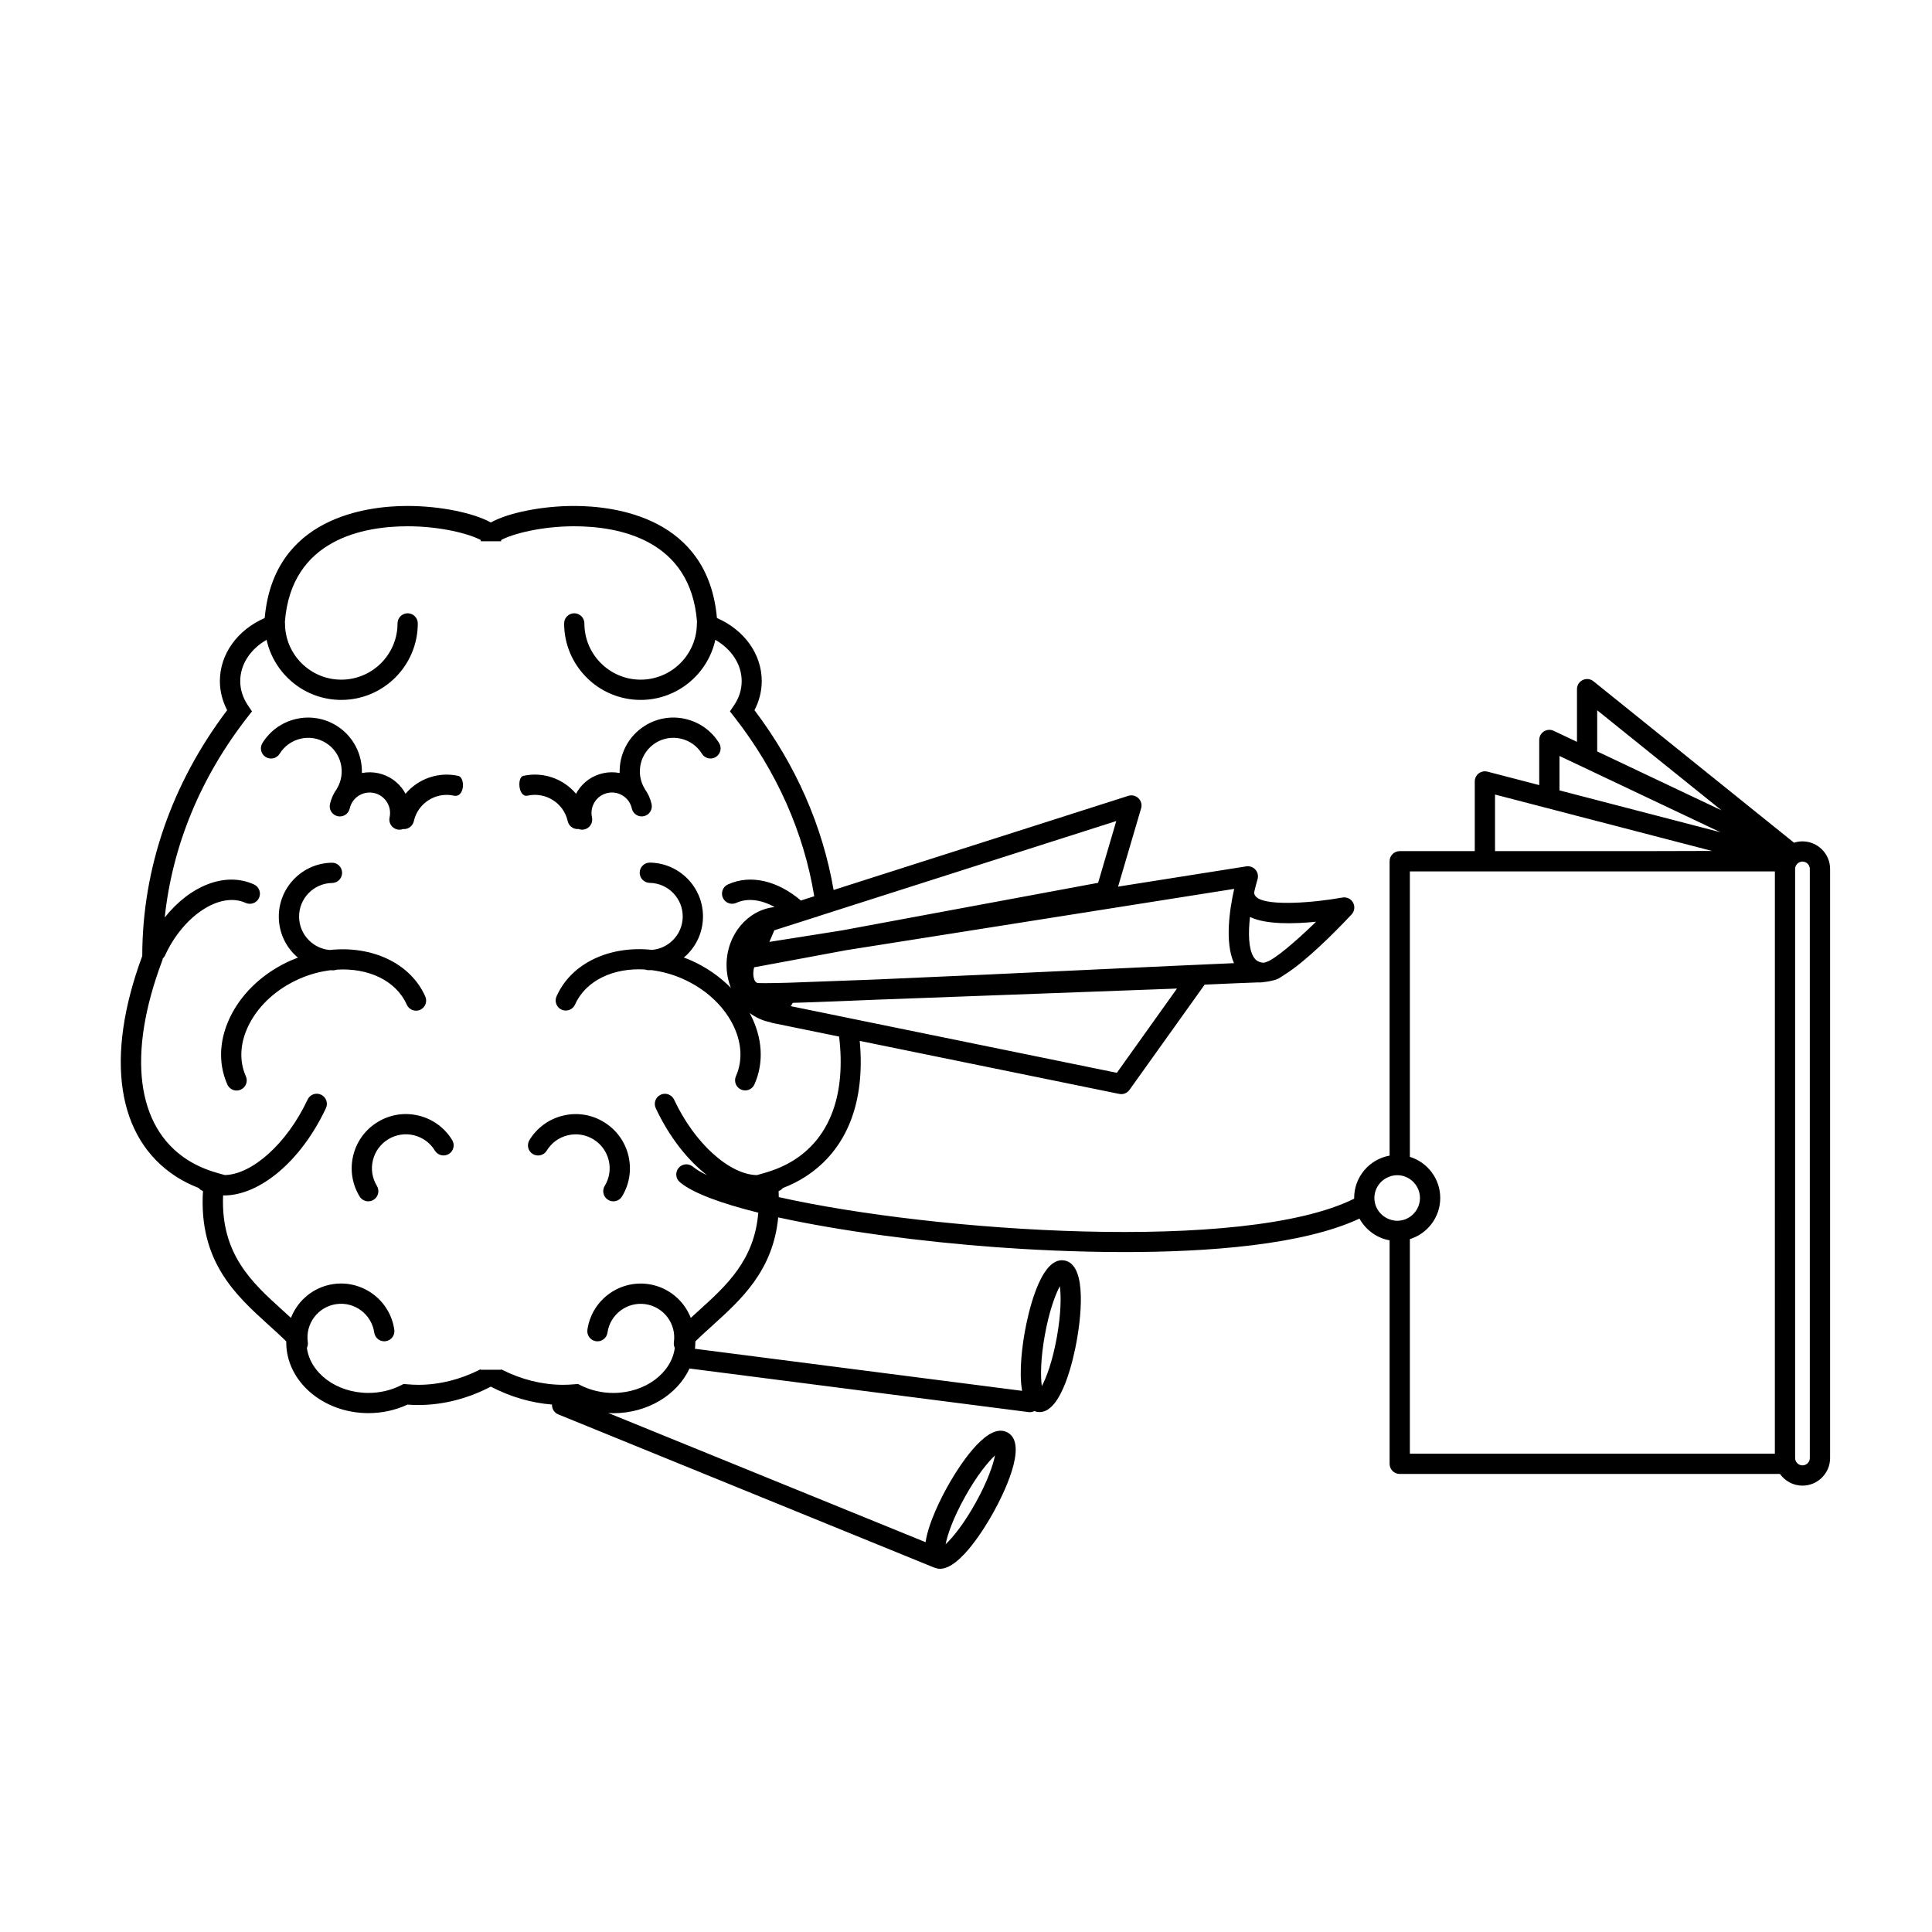 <?xml version="1.0" encoding="UTF-8"?>
<!-- Uploaded to: ICON Repo, www.iconrepo.com, Generator: ICON Repo Mixer Tools -->
<svg fill="#000000" width="800px" height="800px" version="1.1" viewBox="144 144 512 512" xmlns="http://www.w3.org/2000/svg">
 <g>
  <path d="m621.68 366.97c-0.781 0-1.535 0.125-2.242 0.359l-53.16-42.789c-0.801-0.645-1.91-0.777-2.836-0.328-0.938 0.441-1.527 1.387-1.527 2.418v13.965l-6.172-2.922c-0.832-0.395-1.805-0.332-2.586 0.156-0.781 0.492-1.246 1.352-1.246 2.266v11.965l-13.719-3.566c-0.805-0.207-1.664-0.031-2.324 0.473-0.656 0.508-1.039 1.293-1.039 2.121v18.469h-19.891c-1.48 0-2.68 1.199-2.68 2.684v78.012c-5.332 0.957-9.391 5.617-9.391 11.219 0 0.066 0.004 0.125 0.012 0.188-29.066 14.473-111.22 8.848-152.5-0.414-0.016-0.527-0.004-1.047-0.039-1.598 0.074-0.035 0.156-0.059 0.23-0.098 0.367-0.168 0.672-0.422 0.918-0.715 2.156-0.836 4.168-1.832 5.984-3.019 11.012-7.125 15.879-19.746 14.363-35.969l68.766 14.051c0.18 0.039 0.359 0.059 0.535 0.059 0.855 0 1.672-0.414 2.188-1.129l19.926-27.891c6.184-0.277 11.109-0.488 14.188-0.59 0.734 0.121 3.926-0.344 5.273-0.961 0.281-0.133 1.336-0.848 1.734-1.098 5.648-3.551 13.039-10.953 17.734-15.949 0.797-0.848 0.957-2.102 0.402-3.125-0.551-1.02-1.699-1.559-2.836-1.359-7.481 1.371-19.41 2.301-22.504 0.098-0.102-0.07-1.008-0.664-0.852-1.582 0.277-1.219 0.574-2.359 0.871-3.352 0.262-0.883 0.055-1.84-0.551-2.535-0.605-0.695-1.527-1.027-2.434-0.887-1.703 0.266-15.699 2.484-33.973 5.371l6.102-20.746c0.281-0.953 0.016-1.984-0.707-2.68-0.711-0.695-1.742-0.938-2.684-0.637l-78.102 24.949c-2.91-16.93-9.996-33.137-20.973-47.648 1.266-2.414 1.93-5.047 1.93-7.715 0-7.133-4.606-13.531-11.875-16.711-2.371-26.762-27.141-29.695-37.852-29.695-8.555 0-17.441 1.812-22.07 4.375-4.629-2.559-13.523-4.375-22.07-4.375-10.711 0-35.477 2.938-37.852 29.695-7.273 3.184-11.879 9.582-11.879 16.711 0 2.66 0.664 5.297 1.93 7.715-14.707 19.457-22.48 41.938-22.5 65.141-9.992 27.008-6.734 48.305 8.957 58.461 1.82 1.18 3.836 2.18 5.984 3.012 0.242 0.297 0.551 0.551 0.918 0.719 0.074 0.035 0.156 0.059 0.23 0.098-1.152 18.691 8.688 27.609 17.422 35.52 1.637 1.48 3.199 2.891 4.644 4.332v0.25c0 10.344 9.77 18.758 21.781 18.758 3.606 0 7.168-0.777 10.359-2.262 1.043 0.082 1.996 0.109 2.887 0.109h0.297c6.457-0.066 12.809-1.707 18.887-4.867 5.246 2.715 10.68 4.312 16.219 4.742-0.051 1.102 0.578 2.168 1.656 2.609l99.582 40.582c0.086 0.035 0.168 0.051 0.246 0.074 0.43 0.156 0.871 0.266 1.352 0.266 5.41 0 12.176-11.41 14.113-14.902 2.324-4.176 9.465-18.055 3.809-21.207-0.578-0.316-1.211-0.484-1.891-0.484-5.414 0-12.176 11.41-14.121 14.906-1.492 2.68-4.953 9.355-5.754 14.629l-84.109-34.242c0.441 0.02 0.883 0.07 1.324 0.07 9.18 0 17.027-4.922 20.234-11.848l89.859 11.551c0.117 0.016 0.227 0.02 0.344 0.02 0.434 0 0.836-0.105 1.199-0.297 0.227 0.098 0.465 0.168 0.727 0.215 0.223 0.039 0.441 0.059 0.664 0.059 5.953 0 9.023-14.453 9.82-18.883 0.852-4.707 3.125-20.141-3.25-21.297-0.227-0.039-0.441-0.059-0.672-0.059-5.953 0-9.023 14.449-9.82 18.879-0.551 3.027-1.672 10.473-0.73 15.73l-86.699-11.148c0.055-0.555 0.102-1.113 0.102-1.684v-0.25c1.449-1.441 3.012-2.852 4.648-4.332 7.566-6.848 15.957-14.484 17.312-28.555 16.582 3.641 38.102 6.465 57.871 7.91 8.074 0.59 20.414 1.281 33.945 1.281 22.008 0 47.148-1.828 62.227-8.867 1.633 2.969 4.535 5.141 7.984 5.758v59.227c0 1.484 1.199 2.684 2.68 2.684h100.77c1.324 1.867 3.5 3.098 5.965 3.098 4.035 0 7.32-3.285 7.32-7.32v-156.1c0-4.035-3.285-7.316-7.32-7.316zm-146.42 20.027c4.188 2.051 11.648 1.863 17.516 1.273-5.559 5.406-11.082 10.062-13.18 10.664-0.43 0.223-0.938 0.277-1.672 0.039-0.734-0.211-1.281-0.656-1.734-1.406-1.336-2.215-1.406-6.34-0.93-10.57zm-75.531 153.69c3.141-5.637 6.086-9.246 7.957-10.977-0.492 2.5-1.996 6.906-5.129 12.543-3.141 5.637-6.086 9.25-7.957 10.977 0.484-2.492 1.988-6.902 5.129-12.543zm21.164-42.879c1.148-6.348 2.769-10.715 3.981-12.953 0.344 2.519 0.344 7.18-0.801 13.531-1.145 6.352-2.769 10.723-3.981 12.953-0.348-2.519-0.348-7.172 0.801-13.531zm19.086-69.5-68.867-14.07-3.305-0.68-8.469-1.734-5.773-1.176 0.543-0.883c0.625-0.02 1.281-0.039 1.961-0.059 0.262-0.012 0.535-0.02 0.805-0.023 0.418-0.016 0.848-0.023 1.285-0.047 0.328-0.012 0.656-0.02 0.992-0.031 0.441-0.02 0.902-0.035 1.359-0.051 0.309-0.012 0.598-0.023 0.91-0.031 0.02-0.004 0.039-0.004 0.059-0.012 0.203 0 0.414-0.012 0.613-0.02 0.664-0.023 1.336-0.051 2.031-0.074 0.152-0.004 0.293-0.012 0.441-0.016 0.43-0.02 0.883-0.035 1.32-0.051 1.246-0.051 2.508-0.102 3.824-0.152 0.117-0.004 0.227-0.012 0.348-0.016 1.949-0.082 3.969-0.16 6.062-0.246l-6.066 0.223 6.066-0.223 79.797-2.957zm31.094-48.746c-1.176 5.223-2.562 14.105-0.055 19.684-8.715 0.363-22.395 1.008-37.66 1.723-18.812 0.883-40.188 1.891-57.289 2.609l-7.461 0.277-4.508 0.168-1.055 0.039-9.922 0.367c-2.691 0.074-4.871 0.117-6.394 0.117-1.43 0-1.875-0.039-1.91-0.039-0.238-0.051-0.672-0.141-0.969-1.055-0.344-1.047-0.223-2.273 0.004-3.109l16.59-3.078 1.188-0.223 6.648-1.234c32.57-5.152 87.516-13.832 102.79-16.246zm-110.59 7.367 5.223-1.672 74.121-23.676-4.812 16.375-67.652 12.57c-0.398 0.066-0.77 0.121-1.16 0.188-0.438 0.07-0.84 0.133-1.27 0.203-1.988 0.316-3.879 0.613-5.664 0.898-0.605 0.098-1.215 0.191-1.789 0.281-2.805 0.441-5.297 0.84-7.394 1.168-0.781 0.121-1.527 0.242-2.195 0.348l1.32-3.074 5.559-1.777 5.602-1.789c0.051 0.066 0.102 0.117 0.152 0.18-0.02-0.078-0.031-0.152-0.039-0.223zm-13.758 67.879-2.141 0.609c-7.188-0.141-16.43-8.246-21.945-20.008-0.629-1.344-2.223-1.926-3.566-1.293-1.34 0.625-1.918 2.227-1.289 3.566 3.566 7.609 8.398 13.715 13.566 17.738-1.578-0.746-2.848-1.496-3.727-2.238-1.133-0.945-2.828-0.805-3.777 0.328-0.953 1.133-0.812 2.828 0.328 3.777 3.457 2.91 10.969 5.648 20.777 8.082-0.996 12.539-8.398 19.281-15.613 25.816-0.75 0.68-1.512 1.375-2.273 2.074-1.809-4.644-5.996-8.211-11.27-8.961-7.789-1.098-15.012 4.316-16.125 12.102-0.211 1.465 0.812 2.832 2.277 3.039 1.473 0.211 2.832-0.812 3.039-2.277 0.691-4.852 5.199-8.238 10.055-7.547 4.852 0.695 8.238 5.203 7.547 10.062-0.074 0.543 0.016 1.078 0.238 1.543-0.898 6.691-7.871 11.926-16.312 11.926-3.031 0-6.016-0.707-8.629-2.023l-0.684-0.352-0.785 0.062c-1.184 0.105-2.215 0.156-3.16 0.156h-0.246c-5.43-0.051-10.797-1.395-15.973-3.996-0.086-0.051-0.176-0.086-0.262-0.125v0.125h-5.406v-0.125c-0.086 0.047-0.176 0.082-0.262 0.125-5.176 2.602-10.539 3.945-15.977 3.996h-0.246c-0.945 0-1.98-0.051-3.16-0.156l-0.766-0.07-0.684 0.352c-2.613 1.324-5.598 2.023-8.629 2.023-8.445 0-15.418-5.234-16.312-11.926 0.223-0.465 0.316-0.992 0.238-1.543-0.691-4.856 2.695-9.367 7.547-10.062 4.852-0.711 9.367 2.695 10.062 7.547 0.211 1.465 1.562 2.488 3.039 2.277 1.465-0.207 2.488-1.57 2.277-3.039-1.113-7.785-8.348-13.211-16.125-12.102-5.273 0.75-9.457 4.316-11.27 8.961-0.754-0.699-1.523-1.395-2.273-2.074-8.051-7.289-16.355-14.812-15.707-30.383 0.074 0 0.152 0.012 0.223 0.012 9.453 0 20.41-9.012 27.031-23.137 0.629-1.34 0.051-2.941-1.289-3.566-1.344-0.637-2.941-0.055-3.566 1.293-5.516 11.758-14.758 19.859-21.945 20.008l-2.141-0.609c-2.926-0.84-5.566-2.016-7.84-3.481-13.48-8.723-15.914-27.875-6.672-52.543l0.176-0.465-0.004-0.242c0.246-0.23 0.469-0.5 0.625-0.828 4.863-10.637 14.645-17.035 21.367-13.961 1.352 0.613 2.941 0.023 3.559-1.324 0.613-1.352 0.02-2.941-1.324-3.559-7.613-3.477-16.957 0.309-23.664 8.742 1.996-18.93 9.461-37.102 21.922-53.078l1.199-1.535-1.09-1.617c-1.344-1.996-2.023-4.152-2.023-6.402 0-4.41 2.66-8.465 6.984-10.941 2 9.094 10.113 15.922 19.793 15.922 11.184 0 20.277-9.098 20.277-20.273 0-1.48-1.203-2.684-2.684-2.684s-2.684 1.199-2.684 2.684c0 8.223-6.691 14.906-14.914 14.906s-14.906-6.691-14.906-14.906c0-0.137-0.02-0.258-0.035-0.387 1.676-22.023 21.023-25.355 32.535-25.355 8.656 0 16.258 1.969 19.371 3.637v0.336h5.41v-0.336c3.113-1.668 10.715-3.637 19.371-3.637 11.512 0 30.859 3.336 32.535 25.355-0.02 0.125-0.039 0.25-0.039 0.387 0 8.223-6.691 14.906-14.906 14.906-8.223 0-14.906-6.691-14.906-14.906 0-1.48-1.203-2.684-2.684-2.684-1.48 0-2.684 1.199-2.684 2.684 0 11.18 9.094 20.273 20.277 20.273 9.684 0 17.793-6.828 19.793-15.922 4.316 2.481 6.984 6.531 6.984 10.941 0 2.258-0.68 4.41-2.023 6.402l-1.09 1.617 1.199 1.535c11.227 14.383 18.375 30.562 21.145 47.457l-3.543 1.133c-6.066-5.168-13.254-7.039-19.34-4.262-1.352 0.613-1.941 2.207-1.324 3.559 0.613 1.344 2.207 1.941 3.559 1.324 3.008-1.371 6.625-0.84 10.148 1.109 0.18 0.102 0.352 0.215 0.527 0.324-0.176-0.105-0.348-0.227-0.527-0.324-7.144 0.742-12.742 7.332-12.742 15.355 0 2.156 0.418 4.203 1.145 6.066-2.922-2.977-6.492-5.473-10.551-7.281-0.637-0.281-1.281-0.52-1.918-0.762 0.25-0.215 0.516-0.43 0.75-0.66 2.731-2.656 4.273-6.211 4.328-10.02 0.117-7.859-6.184-14.355-14.047-14.473h-0.039c-1.465 0-2.66 1.176-2.684 2.641-0.02 1.48 1.16 2.699 2.644 2.727 4.902 0.074 8.832 4.121 8.758 9.023-0.035 2.379-0.992 4.594-2.699 6.246-1.484 1.445-3.406 2.328-5.441 2.484-11.07-1.184-21.332 3.394-25.301 12.316-0.605 1.355 0.004 2.938 1.359 3.543 1.355 0.594 2.938-0.012 3.547-1.367 2.863-6.434 10.258-9.805 18.547-9.285 0.277 0.105 0.574 0.172 0.891 0.18h0.223c0.191 0 0.379-0.02 0.562-0.023 2.754 0.344 5.578 1.098 8.344 2.328 5.801 2.586 10.449 6.762 13.082 11.77 2.523 4.797 2.871 9.77 0.988 14.012-0.605 1.355 0.004 2.938 1.359 3.543 0.352 0.156 0.727 0.23 1.09 0.23 1.027 0 2.004-0.594 2.453-1.594 2.57-5.773 2.16-12.414-1.145-18.691-0.051-0.102-0.109-0.18-0.168-0.277 1.633 1.234 3.512 2.106 5.543 2.5 0.188 0.09 0.383 0.156 0.59 0.195l17.617 3.602c1.789 14.938-2.18 26.398-11.75 32.59-2.328 1.496-4.969 2.668-7.898 3.512zm220.55-122.58 32.949 26.52-32.949-15.613zm-10 12.113 4.637 2.191 5.367 2.543 32.641 15.473-32.641-8.488-5.367-1.395-4.637-1.203zm-17.074 10.223 11.707 3.043 5.359 1.391 4.637 1.211 5.367 1.391 25.176 6.543 0.277 0.07 4.977 1.293-18.133 0.047h-39.371v-14.988zm-31.973 106.91c0-2.621 1.691-4.832 4.031-5.668 0.637-0.227 1.305-0.367 2.012-0.367 1.238 0 2.394 0.379 3.356 1.023 1.613 1.082 2.68 2.926 2.68 5.012 0 2.086-1.066 3.93-2.68 5.019-0.961 0.645-2.117 1.023-3.356 1.023-0.711 0-1.375-0.145-2.012-0.371-2.34-0.84-4.031-3.047-4.031-5.672zm106.13 67.766h-96.73v-56.863c4.656-1.438 8.051-5.777 8.051-10.902 0-5.117-3.394-9.465-8.051-10.898v-75.648h96.734zm9.266 1.148c0 1.074-0.875 1.949-1.949 1.949s-1.949-0.875-1.949-1.949v-156.11c0-0.262 0.051-0.504 0.145-0.734v-0.004c0.227-0.551 0.699-0.973 1.285-1.133 0.16-0.047 0.336-0.082 0.52-0.082 0.059 0 0.105 0.016 0.16 0.016 0.141 0.016 0.281 0.039 0.418 0.082 0.785 0.246 1.367 0.977 1.367 1.855v156.11z"/>
  <path d="m265.45 349.62c-5.352-1.188-10.676 0.82-13.984 4.742-0.133-0.238-0.258-0.48-0.406-0.711-1.547-2.43-3.945-4.109-6.758-4.731-1.473-0.328-2.961-0.336-4.398-0.059 0.141-4.918-2.254-9.777-6.727-12.551-3.238-2.004-7.062-2.637-10.777-1.758-3.707 0.871-6.852 3.133-8.855 6.375-0.781 1.258-0.387 2.918 0.867 3.691 1.258 0.785 2.918 0.395 3.699-0.867 1.25-2.019 3.211-3.43 5.523-3.977 2.312-0.551 4.695-0.156 6.715 1.094 4.168 2.586 5.457 8.07 2.875 12.238-0.012 0.016-0.012 0.031-0.02 0.047-0.836 1.164-1.441 2.5-1.762 3.945-0.324 1.449 0.59 2.883 2.039 3.203 1.445 0.328 2.875-0.594 3.199-2.035 0.312-1.414 1.152-2.621 2.371-3.394 1.219-0.77 2.664-1.023 4.082-0.715 1.41 0.316 2.613 1.16 3.391 2.379 0.777 1.219 1.031 2.664 0.719 4.082-0.324 1.445 0.594 2.875 2.035 3.199 0.195 0.047 0.395 0.066 0.586 0.066 0.336 0 0.66-0.07 0.961-0.188 0.074 0.004 0.152 0.023 0.227 0.023 1.23 0 2.336-0.848 2.621-2.102 1.062-4.785 5.824-7.809 10.605-6.758 2.875 0.637 3.066-4.824 1.172-5.242z"/>
  <path d="m251.8 410.25c0.605 1.355 2.191 1.965 3.543 1.367 1.355-0.605 1.965-2.191 1.359-3.543-3.969-8.922-14.238-13.508-25.305-12.316-2.035-0.156-3.945-1.043-5.438-2.488-1.703-1.652-2.66-3.875-2.699-6.246-0.074-4.902 3.859-8.949 8.758-9.023 1.48-0.023 2.664-1.246 2.644-2.727-0.023-1.48-1.246-2.707-2.727-2.641-7.863 0.117-14.16 6.613-14.047 14.473 0.055 3.809 1.594 7.367 4.328 10.02 0.242 0.23 0.5 0.441 0.75 0.66-0.641 0.242-1.285 0.484-1.918 0.762-6.898 3.066-12.453 8.102-15.648 14.172-3.305 6.277-3.715 12.918-1.145 18.691 0.441 0.996 1.426 1.594 2.453 1.594 0.367 0 0.734-0.074 1.09-0.23 1.355-0.605 1.965-2.191 1.359-3.543-1.891-4.242-1.535-9.215 0.988-14.012 2.637-5.008 7.281-9.184 13.082-11.77 2.769-1.234 5.594-1.984 8.352-2.328 0.188 0.004 0.371 0.023 0.559 0.023h0.223c0.312-0.004 0.609-0.074 0.887-0.176 8.285-0.523 15.688 2.848 18.551 9.281z"/>
  <path d="m254.95 439.65c-3.727-0.906-7.582-0.309-10.855 1.691-3.273 1.988-5.578 5.144-6.484 8.867-0.906 3.727-0.309 7.586 1.688 10.863 0.508 0.828 1.391 1.289 2.297 1.289 0.473 0 0.957-0.125 1.391-0.395 1.266-0.766 1.668-2.418 0.898-3.688-1.25-2.051-1.629-4.469-1.059-6.801 0.562-2.332 2.012-4.301 4.062-5.559 2.051-1.254 4.469-1.629 6.801-1.059 2.332 0.57 4.309 2.004 5.559 4.066 0.766 1.258 2.418 1.664 3.688 0.898 1.266-0.77 1.668-2.418 0.898-3.688-2.008-3.277-5.156-5.582-8.883-6.488z"/>
  <path d="m294.45 361.61c0.277 1.254 1.387 2.102 2.621 2.102 0.074 0 0.152-0.016 0.227-0.023 0.301 0.117 0.629 0.188 0.961 0.188 0.191 0 0.387-0.02 0.586-0.066 1.449-0.316 2.359-1.754 2.039-3.199-0.312-1.41-0.055-2.856 0.719-4.082 0.777-1.219 1.98-2.062 3.391-2.379 1.406-0.316 2.856-0.055 4.074 0.715 1.219 0.777 2.062 1.98 2.371 3.394 0.324 1.445 1.762 2.363 3.199 2.035 1.449-0.324 2.363-1.754 2.039-3.203-0.316-1.445-0.926-2.777-1.762-3.945-0.012-0.016-0.016-0.031-0.02-0.047-2.578-4.168-1.289-9.656 2.875-12.238 2.019-1.25 4.41-1.641 6.715-1.094 2.312 0.539 4.273 1.953 5.527 3.977 0.781 1.258 2.43 1.652 3.691 0.867 1.258-0.777 1.648-2.43 0.867-3.691-2.004-3.238-5.148-5.5-8.855-6.375-3.707-0.875-7.535-0.25-10.77 1.758-4.481 2.769-6.871 7.637-6.731 12.555-1.438-0.281-2.926-0.273-4.394 0.055-2.812 0.621-5.211 2.301-6.758 4.731-0.145 0.227-0.277 0.469-0.406 0.711-3.316-3.926-8.641-5.93-13.992-4.742-1.676 0.371-1.32 5.789 1.164 5.238 4.797-1.047 9.559 1.973 10.621 6.762z"/>
  <path d="m304.03 441.35c-3.273-1.996-7.133-2.602-10.855-1.691-3.723 0.906-6.879 3.211-8.871 6.484-0.77 1.27-0.371 2.918 0.898 3.688 1.266 0.766 2.918 0.363 3.688-0.898 1.25-2.055 3.219-3.492 5.559-4.066 2.332-0.57 4.746-0.191 6.801 1.062 2.051 1.246 3.492 3.219 4.062 5.551 0.57 2.332 0.191 4.746-1.059 6.801-0.77 1.27-0.367 2.922 0.898 3.688 0.434 0.266 0.918 0.395 1.391 0.395 0.906 0 1.789-0.465 2.297-1.289 1.996-3.273 2.594-7.133 1.688-10.863-0.914-3.719-3.219-6.871-6.496-8.859z"/>
 </g>
</svg>